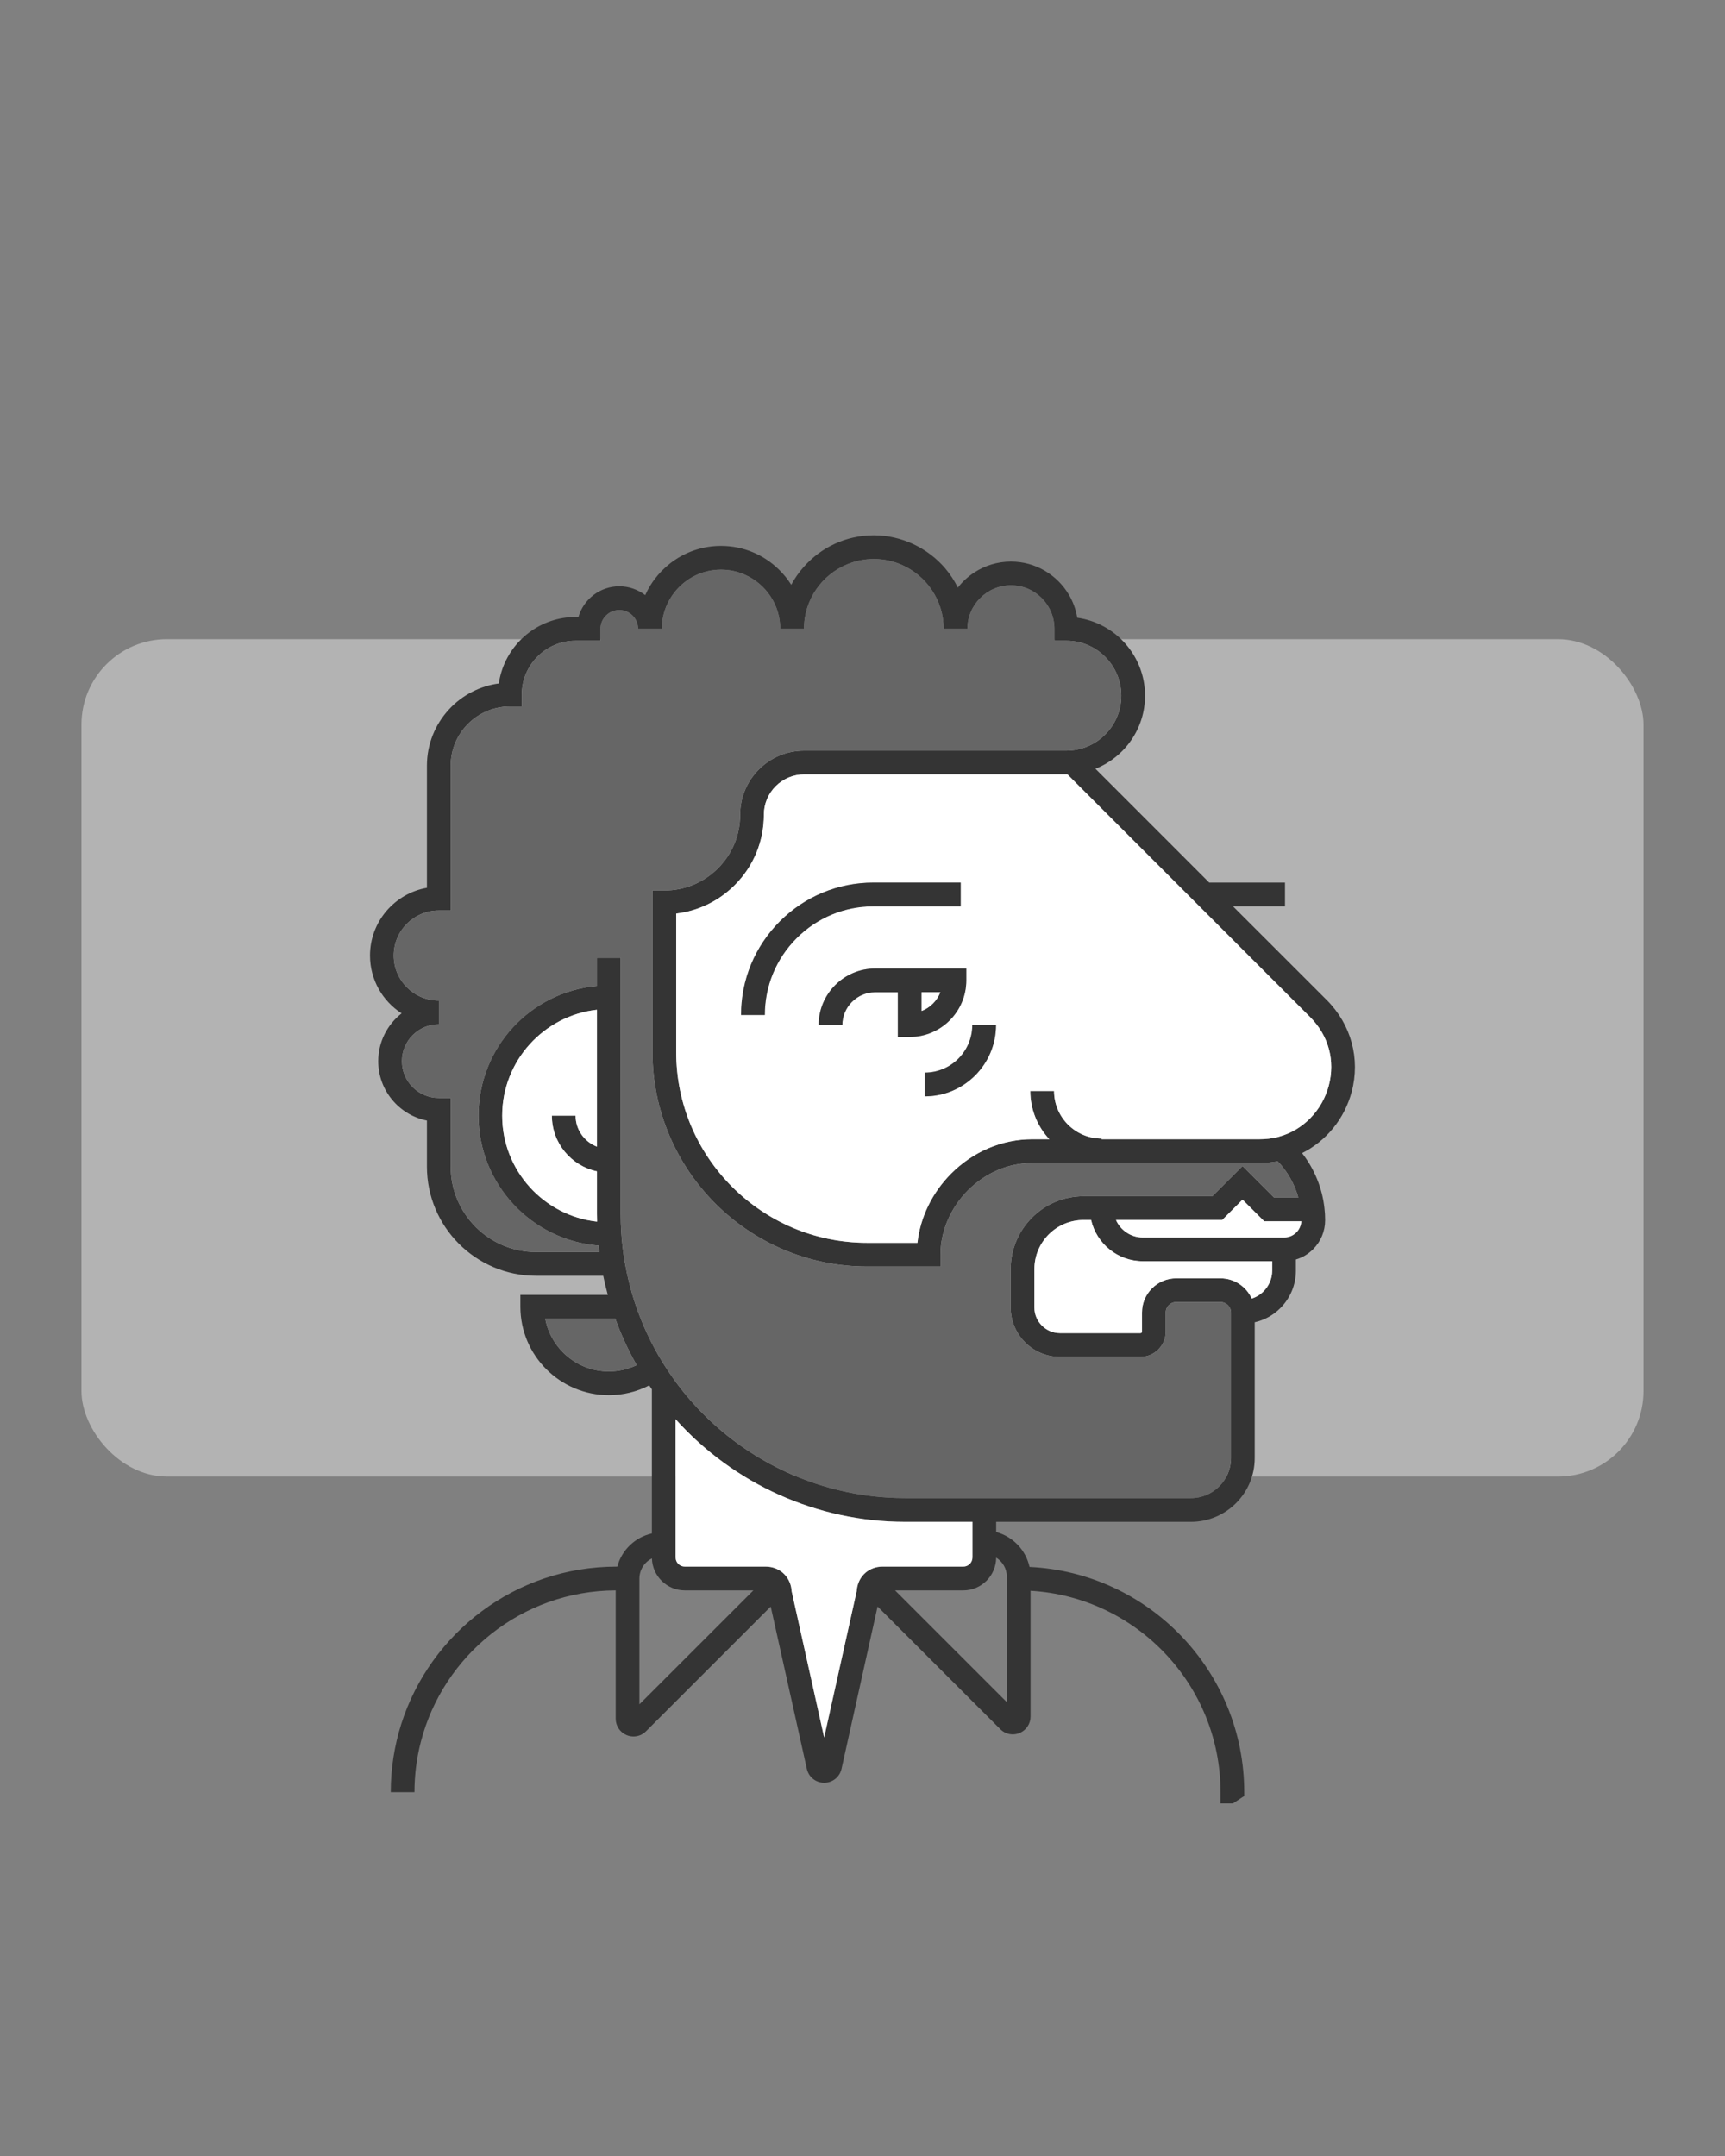 <?xml version="1.0" encoding="UTF-8"?>
<svg xmlns="http://www.w3.org/2000/svg" id="a" data-name="Capa 1" viewBox="0 0 400 500">
  <rect x="0" y="0" width="400" height="500" fill="#808080" stroke="none"/>
  <defs>
    <style>
      .c {
        fill: #fff;
      }

      .d {
        fill: #666;
      }

      .e {
        fill: #b3b3b3;
      }

      .f {
        fill: #343434;
      }
    </style>
  </defs>
  <rect class="e" x="18.89" y="148.23" width="362.22" height="194.2" rx="19.82" ry="19.82"></rect>
  <path class="f" d="M307.68,231.95c5.64,5.65,7.79,13.59,5.76,21.24-1.66,6.27-5.92,11.44-11.51,14.23,2.86,3.67,4.68,8.11,5.19,12.76.11.92.16,1.85.16,2.79,0,2.55-.99,4.94-2.79,6.74-1.13,1.13-2.5,1.94-3.99,2.38v2.57c0,3.28-1.28,6.37-3.6,8.7-1.66,1.67-3.72,2.78-5.95,3.29v31.5c0,8.15-6.63,14.78-14.79,14.78h-45.16v2.37c3.86,1.03,6.88,4.16,7.73,8.09,27.68,1.31,49.79,24.24,49.79,52.24v.88c-.87.58-1.75,1.16-2.63,1.73h-2.87v-2.61c0-24.89-19.52-45.28-44.05-46.71v29.17c0,1.68-1,3.17-2.55,3.82-.51.2-1.04.31-1.57.31-1.08,0-2.13-.43-2.92-1.23l-28.43-28.42-8.36,37.64c-.42,1.9-2.08,3.23-4.03,3.23s-3.6-1.33-4.02-3.24l-8.37-37.62-28.92,28.92c-.78.79-1.83,1.21-2.9,1.21-.53,0-1.07-.1-1.58-.31-1.55-.64-2.55-2.14-2.55-3.81v-29.76c-21.72.07-40.01,15-45.19,35.15-.96,3.72-1.47,7.63-1.47,11.65h-5.5c0-5.51.86-10.83,2.44-15.82,6.72-21.13,26.53-36.49,49.86-36.49h.23c1.02-3.84,4.12-6.83,8.02-7.7v-33.43c-.21-.29-.41-.6-.62-.9-2.88,1.48-6.07,2.26-9.37,2.26-11.3,0-20.5-9.2-20.5-20.5v-2.75h20.27c-.4-1.47-.76-2.95-1.06-4.43h-15.57c-13.96,0-25.31-11.36-25.31-25.31v-10.69c-6.43-1.28-11.29-6.97-11.29-13.77,0-4.5,2.12-8.51,5.42-11.09-4.41-2.84-7.33-7.79-7.33-13.41,0-7.85,5.71-14.4,13.2-15.71v-28.33c0-5,1.92-9.57,5.07-12.99,1.55-1.7,3.41-3.12,5.49-4.16,1.88-.96,3.94-1.62,6.11-1.91.13-.93.34-1.83.61-2.7,2.25-7.35,9.11-12.71,17.2-12.71h.65c1.19-4.11,4.99-7.12,9.47-7.12,2.27,0,4.35.77,6.02,2.05,3-6.71,9.75-11.42,17.57-11.42,5.24,0,9.99,2.1,13.45,5.51,1.08,1.05,2.03,2.23,2.84,3.51.8-1.5,1.78-2.9,2.91-4.16,3.97-4.49,9.78-7.32,16.24-7.32s12.54,2.97,16.54,7.66c1.15,1.36,2.14,2.86,2.94,4.48,1.07-1.39,2.37-2.58,3.85-3.54,2.44-1.58,5.35-2.5,8.47-2.5,5.69,0,10.67,3.06,13.4,7.63.97,1.63,1.65,3.45,1.97,5.39,8.87,1.24,15.72,8.87,15.72,18.08,0,7.68-4.77,14.26-11.5,16.95l26.38,26.39h17.57v5.51h-12.06l21.77,21.76ZM308.12,251.78c1.54-5.82-.04-11.63-4.34-15.93l-56.25-56.26h-61.06c-2.49,0-4.84.98-6.6,2.74s-2.74,4.12-2.74,6.62c0,6.17-2.4,11.96-6.76,16.32-3.71,3.7-8.45,5.99-13.57,6.6v32.1c0,24.4,19.85,44.25,44.25,44.25h11.69c.65-5.89,3.41-11.62,7.79-16.02,5.11-5.14,11.8-7.98,18.81-8h3.98c-2.73-2.94-4.41-6.87-4.41-11.19h5.51c0,6.08,4.94,11.03,11.02,11.03v.16h36.6c1.43,0,2.82-.16,4.16-.48l.4-.12c5.57-1.52,9.99-6.05,11.52-11.82ZM301.75,283.23h-8.6l-5.03-5.02-4.72,4.72h-24.62c1.06,2.39,3.46,4.06,6.24,4.06h32.73c1.08,0,2.09-.42,2.85-1.18.7-.69,1.09-1.6,1.15-2.58ZM295.43,277.73h5.63c-.87-3.15-2.51-6.04-4.77-8.41-1.39.25-2.81.39-4.25.39h-52.69c-5.54.01-10.84,2.27-14.92,6.37-4.04,4.07-6.36,9.49-6.34,14.88v2.76s-17.04,0-17.04,0c-27.43,0-49.75-22.32-49.75-49.75v-37.45h2.75c4.69,0,9.1-1.83,12.43-5.14,3.32-3.32,5.15-7.74,5.15-12.43,0-3.97,1.54-7.7,4.35-10.51s6.53-4.35,10.49-4.35h60.79c7.04,0,12.75-5.72,12.75-12.75s-5.71-12.75-12.75-12.75h-2.75v-2.75c0-5.57-4.52-10.1-10.08-10.1s-10.1,4.53-10.1,10.1h-5.51c0-6.66-4.04-12.39-9.8-14.88-1.96-.85-4.12-1.32-6.39-1.32-2.15,0-4.21.42-6.09,1.2-5.93,2.4-10.11,8.22-10.11,15h-5.5c0-5.56-3.32-10.36-8.1-12.51-1.72-.79-3.63-1.22-5.64-1.22-4.31,0-8.17,2-10.68,5.13h-.01c-1.89,2.35-3.03,5.35-3.03,8.6h-5.51c0-2.23-1.68-4.08-3.84-4.34-.17-.02-.34-.03-.52-.03-1.36,0-2.58.63-3.38,1.62-.61.75-.98,1.71-.98,2.75v2.75h-5.76c-6.89,0-12.49,5.61-12.49,12.49v2.76h-2.75c-7.58,0-13.73,6.16-13.73,13.72v33.59h-2.75c-5.77,0-10.46,4.69-10.46,10.45s4.69,10.45,10.46,10.45v5.5c-4.72,0-8.56,3.83-8.56,8.55s3.84,8.53,8.56,8.53h2.75v15.93c0,10.92,8.88,19.8,19.8,19.8h14.66c-.06-.49-.11-.99-.16-1.49-15.56-1.22-27.85-14.26-27.85-30.13s12.08-28.7,27.46-30.09v-6.53h5.5v59.34c0,1.53.06,3.06.16,4.55.14,2.17.4,4.35.76,6.49.56,3.27,1.36,6.52,2.41,9.69,1.61,4.89,3.8,9.57,6.5,13.92.78,1.26,1.59,2.48,2.4,3.61l.51.72c12.41,16.91,32.24,26.99,53.23,26.99h66.27c5.12,0,9.29-4.17,9.29-9.28v-33.76c0-1.34-1.1-2.43-2.44-2.43h-10.27c-1.34,0-2.43,1.09-2.43,2.43v4.44c0,3.22-2.63,5.84-5.85,5.84h-18.66c-6.31,0-11.44-5.13-11.44-11.44v-8.9c0-4.51,1.76-8.75,4.95-11.95s7.44-4.96,11.96-4.96h29.85l7-7,7.31,7.31ZM295,294.66v-2.17h-29.98c-5.85,0-10.75-4.09-12.01-9.56h-1.74c-3.05,0-5.91,1.18-8.07,3.33-2.15,2.16-3.34,5.02-3.34,8.07v8.9c0,3.27,2.67,5.94,5.94,5.94h18.66c.19,0,.35-.15.35-.34v-4.44c0-4.37,3.55-7.93,7.93-7.93h10.27c3.22,0,6,1.93,7.24,4.69,1.03-.32,1.97-.89,2.75-1.67,1.29-1.3,2-3.01,2-4.82ZM233.47,394.75v-29.09c0-1.87-.99-3.51-2.47-4.43-.02,4.19-3.43,7.6-7.63,7.6h-15.82l25.92,25.92ZM225.5,361.19v-8.26h-15.61c-20.38,0-39.75-8.77-53.23-23.79v32.05c0,1.18.96,2.13,2.14,2.13h18.8c1.44,0,2.79.49,3.88,1.39.34.29.62.59.86.92.73.95,1.17,2.15,1.23,3.41l7.54,33.91,7.55-33.95c.07-1.27.51-2.48,1.26-3.45.24-.31.53-.61.85-.88,1.06-.87,2.39-1.35,3.82-1.35h18.78c1.17,0,2.13-.95,2.13-2.13ZM148.27,395.25l26.43-26.42h-15.9c-4.14,0-7.51-3.31-7.63-7.42-1.72.86-2.9,2.63-2.9,4.67v29.17ZM147.64,316.59c-1.95-3.44-3.62-7.05-4.97-10.79h-16.24c1.29,6.96,7.41,12.25,14.74,12.25,2.26,0,4.46-.51,6.47-1.46ZM138.45,283.31c-.02-.62-.03-1.23-.03-1.85v-9.81c-5.96-1.27-10.45-6.57-10.45-12.91h5.5c0,3.27,2.06,6.07,4.95,7.18v-31.75c-12.34,1.38-21.97,11.87-21.97,24.57s9.65,23.21,22,24.57Z"></path>
  <path class="c" d="M303.78,235.85c4.3,4.3,5.88,10.11,4.34,15.93-1.53,5.77-5.95,10.3-11.52,11.82l-.4.12c-1.34.32-2.73.48-4.16.48h-36.6v-.16c-6.08,0-11.02-4.95-11.02-11.03h-5.51c0,4.32,1.68,8.25,4.41,11.19h-3.98c-7.01.02-13.7,2.86-18.81,8-4.38,4.4-7.14,10.13-7.79,16.02h-11.69c-24.4,0-44.25-19.85-44.25-44.25v-32.1c5.12-.61,9.86-2.9,13.57-6.6,4.36-4.36,6.76-10.15,6.76-16.32,0-2.5.97-4.85,2.74-6.62s4.11-2.74,6.6-2.74h61.06l56.25,56.26ZM230.96,237.72h-5.5c0,6.09-4.95,11.03-11.03,11.03v5.51c9.12,0,16.53-7.42,16.53-16.54ZM224.07,227.36v-2.75h-21.13c-7.23,0-13.11,5.88-13.11,13.11h5.5c0-4.19,3.41-7.61,7.61-7.61h5.26v10.37h2.75c7.24,0,13.12-5.89,13.12-13.12ZM222.77,210.19v-5.51h-20.22c-8.2,0-15.91,3.2-21.71,8.99-5.8,5.81-9,13.52-9,21.72h5.51c0-6.73,2.62-13.06,7.38-17.82,4.76-4.76,11.09-7.38,17.82-7.38h20.22Z"></path>
  <path class="c" d="M293.15,283.23h8.6c-.06.98-.45,1.89-1.15,2.58-.76.76-1.77,1.18-2.85,1.18h-32.73c-2.78,0-5.18-1.67-6.24-4.06h24.62l4.72-4.72,5.03,5.02Z"></path>
  <path class="d" d="M301.06,277.73h-5.63l-7.31-7.31-7,7h-29.85c-4.52,0-8.77,1.76-11.96,4.96s-4.95,7.44-4.95,11.95v8.9c0,6.31,5.13,11.44,11.44,11.44h18.66c3.22,0,5.85-2.62,5.85-5.84v-4.44c0-1.34,1.09-2.43,2.43-2.43h10.27c1.34,0,2.44,1.09,2.44,2.43v33.76c0,5.11-4.17,9.28-9.29,9.28h-66.27c-20.99,0-40.82-10.08-53.23-26.99l-.51-.72c-.81-1.13-1.62-2.35-2.4-3.61-2.7-4.35-4.89-9.03-6.5-13.92-1.05-3.17-1.85-6.42-2.41-9.69-.36-2.14-.62-4.32-.76-6.49-.1-1.49-.16-3.02-.16-4.55v-59.34h-5.5v6.53c-15.38,1.39-27.46,14.35-27.46,30.09s12.29,28.91,27.85,30.13c.05.5.1,1,.16,1.49h-14.66c-10.92,0-19.8-8.88-19.8-19.8v-15.93h-2.75c-4.72,0-8.56-3.82-8.56-8.53s3.84-8.55,8.56-8.55v-5.5c-5.77,0-10.46-4.69-10.46-10.45s4.69-10.45,10.46-10.45h2.75v-33.59c0-7.56,6.15-13.72,13.73-13.72h2.75v-2.76c0-6.88,5.6-12.49,12.49-12.49h5.76v-2.75c0-1.04.37-2,.98-2.75.8-.99,2.02-1.62,3.38-1.62.18,0,.35.01.52.03,2.16.26,3.84,2.11,3.84,4.34h5.51c0-3.25,1.14-6.25,3.03-8.6h.01c2.51-3.13,6.37-5.13,10.68-5.13,2.01,0,3.92.43,5.64,1.22,4.78,2.15,8.1,6.95,8.1,12.51h5.5c0-6.78,4.18-12.6,10.11-15,1.88-.78,3.94-1.2,6.09-1.2,2.27,0,4.43.47,6.39,1.32,5.76,2.49,9.8,8.22,9.8,14.88h5.51c0-5.57,4.53-10.1,10.1-10.1s10.08,4.53,10.08,10.1v2.75h2.75c7.04,0,12.75,5.72,12.75,12.75s-5.71,12.75-12.75,12.75h-60.79c-3.96,0-7.69,1.55-10.49,4.35s-4.35,6.54-4.35,10.51c0,4.69-1.83,9.11-5.15,12.43-3.33,3.31-7.74,5.14-12.43,5.14h-2.75v37.45c0,27.43,22.32,49.75,49.75,49.75h17.05v-2.76c-.03-5.39,2.29-10.81,6.33-14.88,4.08-4.1,9.38-6.36,14.92-6.37h52.69c1.44,0,2.86-.14,4.25-.39,2.26,2.37,3.9,5.26,4.77,8.41Z"></path>
  <path class="c" d="M295,292.49v2.17c0,1.81-.71,3.52-2,4.82-.78.78-1.72,1.35-2.75,1.67-1.24-2.76-4.02-4.69-7.24-4.69h-10.27c-4.38,0-7.93,3.56-7.93,7.93v4.44c0,.19-.16.34-.35.34h-18.66c-3.27,0-5.94-2.67-5.94-5.94v-8.9c0-3.05,1.19-5.91,3.34-8.07,2.16-2.15,5.02-3.33,8.07-3.33h1.74c1.26,5.47,6.16,9.56,12.01,9.56h29.98Z"></path>
  <path class="f" d="M225.46,237.72h5.5c0,9.12-7.41,16.54-16.53,16.54v-5.51c6.08,0,11.03-4.94,11.03-11.03Z"></path>
  <path class="c" d="M225.5,352.93v8.26c0,1.18-.96,2.13-2.13,2.13h-18.78c-1.43,0-2.76.48-3.82,1.35-.32.27-.61.57-.85.88-.75.97-1.19,2.18-1.26,3.45l-7.55,33.95-7.54-33.91c-.06-1.26-.5-2.46-1.23-3.41-.24-.33-.52-.63-.86-.92-1.09-.9-2.44-1.39-3.88-1.39h-18.8c-1.18,0-2.14-.95-2.14-2.13v-32.05c13.48,15.02,32.85,23.79,53.23,23.79h15.61Z"></path>
  <path class="f" d="M224.07,224.61v2.75c0,7.23-5.88,13.12-13.12,13.12h-2.75v-10.37h-5.26c-4.2,0-7.61,3.42-7.61,7.61h-5.5c0-7.23,5.88-13.11,13.11-13.11h21.13ZM218.05,230.11h-4.34v4.34c1.98-.77,3.57-2.35,4.34-4.34Z"></path>
  <path class="f" d="M222.77,204.68v5.51h-20.22c-6.73,0-13.06,2.62-17.82,7.38-4.76,4.76-7.38,11.09-7.38,17.82h-5.51c0-8.2,3.2-15.91,9-21.72,5.8-5.79,13.51-8.99,21.71-8.99h20.22Z"></path>
  <path class="c" d="M213.71,230.11h4.34c-.77,1.99-2.36,3.57-4.34,4.34v-4.34Z"></path>
  <path class="d" d="M142.67,305.8c1.35,3.74,3.02,7.35,4.97,10.79-2.01.95-4.21,1.46-6.47,1.46-7.33,0-13.45-5.29-14.74-12.25h16.24Z"></path>
  <path class="c" d="M138.42,281.46c0,.62.01,1.23.03,1.85-12.35-1.36-22-11.86-22-24.57s9.63-23.19,21.97-24.57v31.75c-2.89-1.11-4.95-3.91-4.95-7.18h-5.5c0,6.34,4.49,11.64,10.45,12.91v9.81Z"></path>
</svg>

